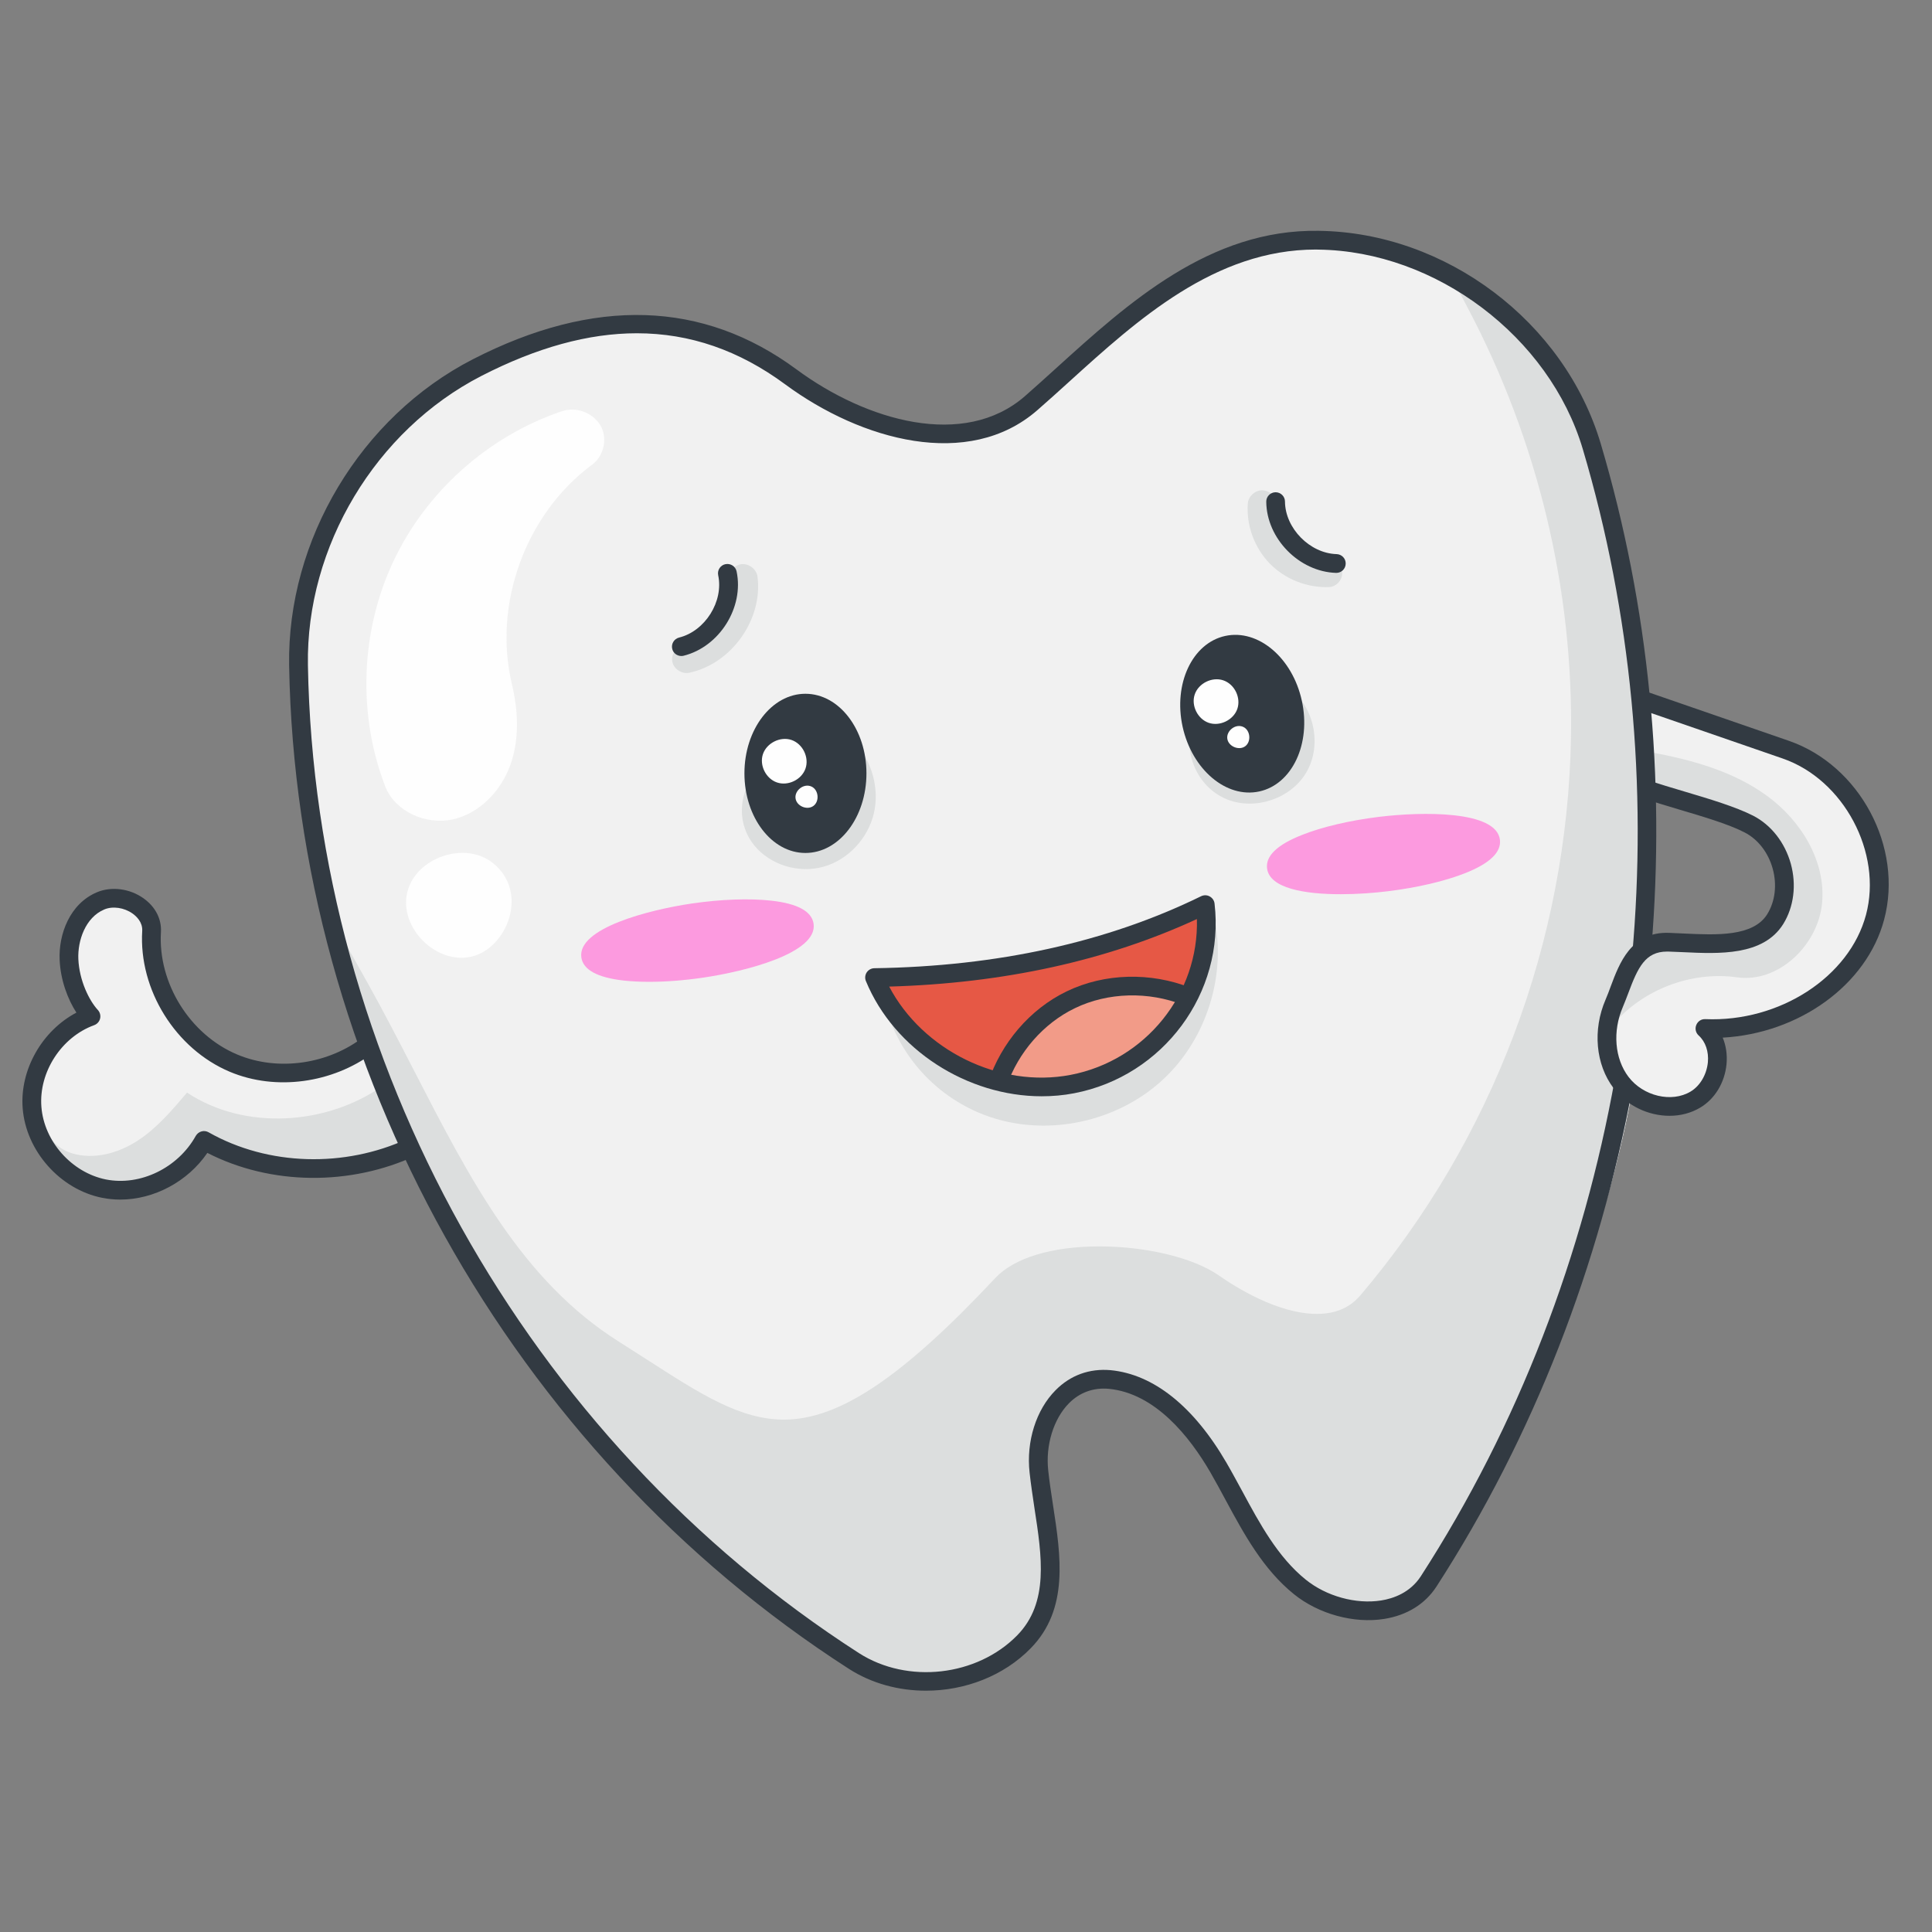<svg xmlns="http://www.w3.org/2000/svg" xmlns:xlink="http://www.w3.org/1999/xlink" width="150" zoomAndPan="magnify" viewBox="0 0 112.5 112.5" height="150" preserveAspectRatio="xMidYMid meet"><rect x="0" y="0" width="112.5" height="112.5" fill="#808080" stroke="none"/><defs><clipPath id="9127a599f7"><path d="M 1.121 52 L 25 52 L 25 70 L 1.121 70 Z M 1.121 52 " clip-rule="nonzero"></path></clipPath><clipPath id="4bd8427680"><path d="M 17 13.332 L 96 13.332 L 96 98 L 17 98 Z M 17 13.332 " clip-rule="nonzero"></path></clipPath><clipPath id="4a3deb1ade"><path d="M 16 13.332 L 97 13.332 L 97 98.453 L 16 98.453 Z M 16 13.332 " clip-rule="nonzero"></path></clipPath><clipPath id="36258de457"><path d="M 1.121 51 L 25 51 L 25 70 L 1.121 70 Z M 1.121 51 " clip-rule="nonzero"></path></clipPath></defs><g clip-path="url(#9127a599f7)"><path fill="#f1f1f1" d="M 6.641 52.305 C 6.363 52.305 6.102 52.355 5.859 52.457 C 4.516 53.02 3.961 54.621 4.016 55.867 C 4.082 57.27 4.707 58.543 5.297 59.184 C 3.168 59.957 1.695 62.234 1.867 64.488 C 2.035 66.738 3.84 68.773 6.059 69.215 C 6.371 69.277 6.688 69.309 7.012 69.309 C 8.988 69.309 10.898 68.168 11.879 66.41 C 14.051 67.641 15.945 68.113 18.602 68.113 C 20.281 68.113 21.754 67.637 23.09 67.094 L 24.02 66.719 L 23.645 65.82 C 23.043 64.492 22.91 63.273 22.324 61.668 L 22.016 60.82 L 21.781 60.188 L 21.211 60.547 C 19.461 61.641 17.402 62.297 15.695 62.297 C 14.918 62.297 14.211 62.164 13.594 61.906 C 10.637 60.66 8.633 57.438 8.828 54.242 C 8.859 53.676 8.574 53.133 8.035 52.75 C 7.629 52.465 7.133 52.305 6.641 52.305 " fill-opacity="1" fill-rule="nonzero"></path></g><g clip-path="url(#4bd8427680)"><path fill="#f1f1f1" d="M 76.777 13.988 L 76.621 13.988 C 70.535 13.988 65.945 18.148 61.898 21.82 L 61.355 22.309 C 60.91 22.707 60.477 23.098 60.039 23.477 C 58.684 24.66 56.98 25.262 54.98 25.262 C 52.16 25.262 48.91 24.051 46.055 21.945 C 43.281 19.898 40.266 18.863 37.082 18.863 C 34.199 18.863 31.07 19.719 27.781 21.41 C 21.441 24.66 17.262 31.633 17.387 38.75 C 17.504 45.121 18.52 51.484 20.406 57.664 C 25.328 73.855 35.738 87.727 49.719 96.719 C 50.938 97.5 52.391 97.91 53.922 97.91 C 56.109 97.91 58.191 97.066 59.633 95.594 C 61.668 93.516 61.215 90.574 60.777 87.73 C 60.656 86.973 60.566 86.312 60.496 85.688 C 60.312 84.035 60.836 82.367 61.852 81.332 C 62.52 80.656 63.336 80.312 64.273 80.312 C 64.391 80.312 64.508 80.316 64.625 80.328 C 66.941 80.551 69.129 82.324 70.945 85.453 C 71.242 85.961 71.539 86.496 71.852 87.094 C 72.895 89.023 73.969 91.016 75.688 92.41 C 76.766 93.281 78.254 93.797 79.668 93.797 C 79.957 93.797 80.238 93.777 80.512 93.734 C 81.332 93.598 82.461 93.199 83.188 92.09 C 89.293 82.641 93.27 73.086 95.012 63.691 L 95.051 63.461 L 94.914 63.27 C 93.973 61.988 93.355 59.906 93.992 58.418 C 94.102 58.176 94.203 57.914 94.309 57.625 C 94.562 56.938 94.887 56.078 95.461 55.504 L 95.602 55.363 L 95.617 55.164 C 96.449 45.184 95.465 35.367 92.691 25.992 C 91.668 22.574 89.387 19.461 86.266 17.219 C 83.418 15.18 80.051 14.031 76.781 13.988 Z M 76.777 13.988 " fill-opacity="1" fill-rule="nonzero"></path></g><path fill="#f1f1f1" d="M 95.52 40.727 L 95.59 41.562 C 95.703 42.863 95.781 44.215 95.828 45.582 L 95.84 45.965 L 96.207 46.082 C 96.77 46.262 97.355 46.441 97.945 46.617 C 99.375 47.043 100.855 47.48 101.832 47.984 C 102.746 48.453 103.445 49.344 103.75 50.434 C 104.051 51.523 103.914 52.648 103.371 53.52 C 102.754 54.508 101.566 54.949 99.523 54.949 C 99.031 54.949 98.543 54.926 98.078 54.906 C 97.742 54.887 97.445 54.875 97.164 54.867 L 97.07 54.867 C 95.336 54.867 94.789 56.336 94.305 57.637 C 94.203 57.91 94.102 58.176 93.996 58.426 C 93.312 60.008 93.469 61.82 94.395 63.035 C 95.051 63.895 96.133 64.43 97.219 64.43 C 97.766 64.43 98.289 64.289 98.727 64.027 C 99.418 63.613 99.906 62.805 99.992 61.918 C 100.07 61.109 99.809 60.371 99.277 59.891 C 99.426 59.895 99.57 59.898 99.719 59.898 C 104.125 59.898 108.195 57.109 109.184 53.414 C 110.223 49.531 107.793 44.969 103.984 43.652 L 96.316 41.004 Z M 95.52 40.727 " fill-opacity="1" fill-rule="nonzero"></path><path fill="#dcdede" d="M 39.762 37.645 C 41.43 37.242 42.648 35.484 42.441 33.785 C 42.391 33.352 42.738 32.906 43.172 32.852 C 43.609 32.801 44.055 33.145 44.109 33.578 C 44.43 36.066 42.602 38.645 40.145 39.172 C 39.762 39.258 39.336 39.031 39.191 38.668 C 39.043 38.309 39.176 37.789 39.762 37.645 " fill-opacity="1" fill-rule="nonzero"></path><path fill="#dcdede" d="M 44.18 44.75 C 43.609 45.672 43.781 46.961 44.512 47.758 C 45.246 48.559 46.461 48.848 47.504 48.547 C 48.547 48.25 49.398 47.406 49.797 46.398 C 50.191 45.391 50.148 44.234 49.766 43.219 C 50.77 44.32 51.223 45.918 50.883 47.367 C 50.539 48.82 49.391 50.066 47.953 50.469 C 46.516 50.871 44.852 50.379 43.914 49.219 C 42.977 48.059 42.855 46.289 44.18 44.75 " fill-opacity="1" fill-rule="nonzero"></path><path fill="#dcdede" d="M 69.406 41.895 C 69.148 43.227 69.996 44.664 71.266 45.148 C 72.539 45.629 74.09 45.156 74.93 44.09 C 75.77 43.023 75.879 41.461 75.262 40.25 C 76.598 41.379 76.949 43.504 76.051 45.004 C 75.152 46.504 73.109 47.195 71.48 46.559 C 69.852 45.922 68.828 44.027 69.406 41.895 " fill-opacity="1" fill-rule="nonzero"></path><path fill="#dcdede" d="M 74.371 29.242 C 74.453 30.895 75.828 32.391 77.469 32.613 C 77.855 32.664 78.172 33.039 78.152 33.43 C 78.137 33.82 77.789 34.168 77.398 34.184 C 76.121 34.238 74.824 33.727 73.934 32.812 C 73.043 31.895 72.566 30.59 72.66 29.316 C 72.691 28.898 73.086 28.539 73.508 28.551 C 73.93 28.562 74.355 28.938 74.371 29.242 " fill-opacity="1" fill-rule="nonzero"></path><path fill="#dcdede" d="M 2.121 64.102 C 2.328 65.473 2.891 66.758 4.176 67.152 C 5.461 67.547 6.887 67.156 8.012 66.422 C 9.141 65.688 10.023 64.645 10.891 63.621 C 14.227 65.836 19.027 65.543 22.32 63.203 C 22.863 64.43 23.402 65.652 24.02 66.852 C 20.137 68.617 15.465 68.539 11.645 66.652 C 10.547 68.617 8.145 69.766 5.922 69.383 C 3.699 69 1.57 67.168 2.121 64.102 " fill-opacity="1" fill-rule="nonzero"></path><path fill="#dcdede" d="M 96.117 43.801 C 98.523 44.246 100.953 44.914 102.922 46.363 C 104.891 47.809 106.332 50.172 106.098 52.602 C 105.859 55.031 103.574 57.25 101.152 56.91 C 98.477 56.535 95.641 57.621 93.902 59.684 C 93.699 58.258 94.258 56.742 95.336 55.781 C 96.418 54.82 97.988 54.441 99.387 54.805 C 101.23 55.281 103.34 54.059 103.836 52.23 C 104.336 50.398 103.133 48.277 101.301 47.766 L 96.055 46.285 C 96.09 45.438 96.125 44.594 96.117 43.801 " fill-opacity="1" fill-rule="nonzero"></path><path fill="#dcdede" d="M 84.383 15.871 L 85.461 17.918 C 89.551 25.664 91.629 34.32 91.477 42.953 C 91.27 54.82 86.918 66.352 79.223 75.418 C 78.598 76.152 77.766 76.508 76.684 76.508 C 74.41 76.508 71.93 74.941 70.969 74.266 C 69.488 73.238 66.758 72.578 64.008 72.578 C 61.262 72.578 59.059 73.246 57.969 74.406 C 52.551 80.191 48.871 82.664 45.656 82.664 C 43.094 82.664 40.801 81.184 37.629 79.141 C 37.117 78.812 36.578 78.465 36.02 78.113 C 30.406 74.57 27.359 68.656 24.137 62.395 C 23.266 60.703 22.367 58.957 21.406 57.238 L 18.934 52.824 L 20.406 57.664 C 25.328 73.855 35.738 87.727 49.719 96.719 C 50.938 97.5 52.391 97.91 53.922 97.91 C 56.109 97.91 58.191 97.066 59.633 95.594 C 61.668 93.516 61.215 90.574 60.777 87.73 C 60.656 86.973 60.566 86.312 60.496 85.688 C 60.316 84.035 60.836 82.363 61.852 81.332 C 62.52 80.656 63.336 80.312 64.273 80.312 C 64.391 80.312 64.508 80.316 64.625 80.328 C 66.945 80.551 69.129 82.32 70.945 85.453 C 71.242 85.961 71.539 86.496 71.855 87.094 C 72.895 89.023 73.969 91.016 75.688 92.41 C 76.766 93.277 78.254 93.797 79.668 93.797 C 79.957 93.797 80.238 93.777 80.512 93.734 C 81.336 93.598 82.461 93.199 83.188 92.09 C 89.293 82.641 93.27 73.09 95.012 63.691 L 95.055 63.461 L 94.914 63.27 C 93.973 61.988 93.355 59.91 93.992 58.418 C 94.102 58.176 94.203 57.914 94.309 57.625 C 94.562 56.938 94.887 56.078 95.461 55.504 L 95.602 55.363 L 95.617 55.164 C 96.449 45.184 95.465 35.367 92.691 25.992 C 91.668 22.574 89.387 19.461 86.266 17.219 Z M 84.383 15.871 " fill-opacity="1" fill-rule="nonzero"></path><path fill="#fefefe" d="M 32.695 23.953 C 28.434 25.398 24.816 28.625 22.906 32.688 C 20.996 36.746 20.816 41.59 22.426 45.777 C 22.996 47.266 24.812 48.059 26.375 47.711 C 27.934 47.359 29.168 46.059 29.711 44.559 C 30.254 43.059 30.18 41.395 29.809 39.844 C 28.691 35.164 30.617 29.906 34.492 27.047 C 35.152 26.559 35.379 25.574 35.004 24.848 C 34.625 24.121 33.656 23.625 32.695 23.953 " fill-opacity="1" fill-rule="nonzero"></path><path fill="#fefefe" d="M 28.711 50.262 C 27.074 48.938 24.18 49.938 23.711 51.984 C 23.238 54.031 25.41 56.184 27.461 55.703 C 29.508 55.223 30.836 51.98 28.711 50.262 " fill-opacity="1" fill-rule="nonzero"></path><path fill="#dcdede" d="M 51.367 57.793 C 53.535 61.637 58.375 63.77 62.684 62.785 C 66.996 61.801 70.422 57.781 70.699 53.379 C 71.43 56.734 70.285 60.438 67.785 62.801 C 65.285 65.168 61.52 66.109 58.195 65.207 C 54.875 64.305 52.109 61.582 51.367 57.793 " fill-opacity="1" fill-rule="nonzero"></path><path fill="#f29b88" d="M 58.363 62.691 C 59.082 60.645 60.711 58.938 62.727 58.125 C 64.738 57.312 67.102 57.41 69.008 58.637 C 67.988 60.496 66.309 61.984 64.336 62.773 C 62.367 63.562 60.121 63.648 58.363 62.691 " fill-opacity="1" fill-rule="nonzero"></path><path fill="#e65845" d="M 70.027 52.965 C 70.43 54.797 70.145 56.766 69.238 58.305 C 67.156 57.359 64.676 57.324 62.57 58.211 C 60.457 59.094 58.75 60.891 58.055 63.281 C 55.07 62.188 52.508 59.988 50.969 57.215 C 57.34 56.605 63.633 55.16 70.027 52.965 " fill-opacity="1" fill-rule="nonzero"></path><path fill="#fc9adf" d="M 44.906 52.445 C 43.641 52.305 42.004 52.363 40.297 52.609 C 37.789 52.977 33.605 54.051 33.852 55.754 C 33.957 56.473 34.789 56.926 36.324 57.098 C 36.77 57.145 37.266 57.172 37.793 57.172 C 38.758 57.172 39.828 57.09 40.93 56.93 C 43.441 56.562 47.621 55.492 47.375 53.789 C 47.27 53.066 46.438 52.613 44.906 52.445 " fill-opacity="1" fill-rule="nonzero"></path><path fill="#fc9adf" d="M 80.293 47.566 C 78.582 47.777 76.988 48.152 75.809 48.621 C 74.371 49.188 73.691 49.844 73.781 50.566 C 73.926 51.73 75.977 52.07 78.066 52.07 C 79.039 52.07 80.027 51.996 80.828 51.895 C 82.539 51.684 84.133 51.312 85.316 50.844 C 86.75 50.277 87.43 49.621 87.34 48.898 C 87.129 47.188 82.812 47.258 80.293 47.566 " fill-opacity="1" fill-rule="nonzero"></path><g clip-path="url(#4a3deb1ade)"><path fill="#323a42" d="M 94.043 62.762 C 92.203 73.043 88.422 82.98 82.734 91.785 C 82.113 92.742 81.137 93.082 80.422 93.195 C 78.957 93.426 77.234 92.953 76.031 91.98 C 74.406 90.668 73.355 88.723 72.34 86.84 C 72.035 86.285 71.738 85.727 71.422 85.184 C 69.512 81.895 67.176 80.027 64.672 79.785 C 63.445 79.676 62.332 80.074 61.465 80.953 C 60.332 82.094 59.75 83.934 59.953 85.75 C 60.027 86.43 60.133 87.117 60.234 87.805 C 60.672 90.641 61.086 93.324 59.238 95.219 C 56.895 97.617 52.848 98.074 50.02 96.262 C 30.625 83.793 18.332 61.75 17.93 38.738 C 17.812 31.828 21.871 25.059 28.031 21.891 C 31.258 20.234 34.262 19.406 37.086 19.406 C 40.172 19.406 43.039 20.398 45.73 22.387 C 50.152 25.648 56.398 27.379 60.402 23.887 C 61.008 23.355 61.629 22.801 62.258 22.227 C 66.238 18.617 70.746 14.531 76.621 14.531 C 76.672 14.531 76.723 14.531 76.777 14.535 C 83.609 14.621 90.223 19.613 92.164 26.145 C 95.004 35.715 95.93 45.789 95.035 55.703 C 95.062 55.684 95.086 55.66 95.113 55.641 L 95.277 55.516 C 95.508 55.367 95.762 55.273 96.023 55.203 C 96.035 55.199 96.051 55.191 96.066 55.184 C 96.098 55.176 96.129 55.172 96.164 55.168 C 96.977 45.324 96.031 35.336 93.211 25.836 C 91.105 18.746 84.203 13.535 76.789 13.441 C 70.449 13.332 65.688 17.645 61.523 21.418 C 60.898 21.984 60.285 22.539 59.684 23.066 C 56.141 26.156 50.449 24.516 46.383 21.512 C 40.941 17.492 34.598 17.293 27.531 20.922 C 21.008 24.273 16.711 31.438 16.836 38.758 C 17.246 62.129 29.73 84.512 49.43 97.176 C 50.766 98.035 52.34 98.449 53.918 98.449 C 56.172 98.449 58.434 97.602 60.02 95.977 C 62.25 93.695 61.773 90.617 61.316 87.637 C 61.215 86.969 61.109 86.297 61.039 85.633 C 60.875 84.156 61.348 82.621 62.242 81.715 C 62.871 81.078 63.676 80.789 64.566 80.871 C 67.27 81.133 69.273 83.656 70.477 85.73 C 70.785 86.266 71.082 86.812 71.375 87.359 C 72.441 89.332 73.547 91.375 75.344 92.828 C 76.773 93.984 78.84 94.551 80.598 94.27 C 81.93 94.059 82.988 93.402 83.652 92.375 C 89.336 83.574 93.145 73.664 95.043 63.398 C 94.66 63.246 94.312 63.023 94.043 62.762 " fill-opacity="1" fill-rule="nonzero"></path></g><g clip-path="url(#36258de457)"><path fill="#323a42" d="M 12.148 65.934 C 12.023 65.863 11.871 65.84 11.73 65.883 C 11.59 65.922 11.473 66.016 11.398 66.145 C 10.359 68.012 8.164 69.074 6.168 68.68 C 4.18 68.281 2.562 66.465 2.41 64.445 C 2.254 62.43 3.578 60.387 5.484 59.695 C 5.656 59.633 5.785 59.488 5.828 59.312 C 5.871 59.137 5.824 58.949 5.699 58.812 C 5.191 58.262 4.617 57.098 4.562 55.844 C 4.516 54.777 4.969 53.422 6.074 52.957 C 6.566 52.75 7.227 52.848 7.719 53.195 C 7.941 53.355 8.312 53.695 8.281 54.211 C 8.074 57.629 10.219 61.078 13.383 62.41 C 16.078 63.543 19.363 63.062 21.707 61.324 C 21.488 61.031 21.324 60.699 21.211 60.348 C 19.168 61.957 16.215 62.418 13.809 61.402 C 11.059 60.246 9.191 57.25 9.371 54.277 C 9.418 53.516 9.047 52.797 8.352 52.305 C 7.551 51.738 6.492 51.602 5.652 51.953 C 4.055 52.621 3.406 54.414 3.473 55.891 C 3.523 57.078 3.949 58.191 4.449 58.965 C 2.461 60.012 1.148 62.281 1.32 64.527 C 1.508 67.016 3.5 69.262 5.953 69.75 C 6.301 69.816 6.648 69.852 7 69.852 C 8.961 69.852 10.926 68.812 12.074 67.133 C 15.793 69.039 20.422 69.051 24.207 67.293 C 23.996 66.992 23.832 66.664 23.715 66.32 C 20.086 67.996 15.629 67.906 12.148 65.934 " fill-opacity="1" fill-rule="nonzero"></path></g><path fill="#323a42" d="M 104.164 43.137 L 95.402 40.109 C 95.406 40.141 95.41 40.172 95.414 40.207 C 95.43 40.57 95.359 40.902 95.246 41.211 L 103.805 44.168 C 107.359 45.395 109.625 49.652 108.656 53.273 C 107.688 56.895 103.617 59.527 99.301 59.344 C 99.062 59.332 98.859 59.473 98.773 59.688 C 98.688 59.898 98.742 60.141 98.91 60.293 C 99.312 60.656 99.508 61.23 99.449 61.863 C 99.375 62.582 98.992 63.234 98.441 63.562 C 97.34 64.223 95.684 63.832 94.828 62.707 C 94.02 61.641 93.891 60.047 94.496 58.641 C 94.605 58.383 94.711 58.105 94.816 57.828 C 95.375 56.328 95.809 55.41 97.07 55.41 C 97.098 55.41 97.121 55.41 97.148 55.41 C 97.426 55.418 97.719 55.434 98.016 55.445 C 100.09 55.543 102.672 55.668 103.836 53.809 C 104.457 52.809 104.617 51.523 104.277 50.289 C 103.93 49.055 103.133 48.035 102.082 47.496 C 101.059 46.977 99.555 46.527 98.098 46.094 C 97.355 45.875 96.602 45.648 95.914 45.414 C 95.922 45.793 95.848 46.156 95.707 46.496 C 96.371 46.719 97.082 46.93 97.785 47.141 C 99.195 47.559 100.648 47.988 101.582 48.469 C 102.363 48.867 102.961 49.637 103.223 50.578 C 103.484 51.523 103.367 52.488 102.906 53.234 C 102.086 54.547 99.953 54.449 98.066 54.359 C 97.762 54.344 97.465 54.328 97.18 54.32 C 94.969 54.246 94.293 56.102 93.789 57.445 C 93.691 57.707 93.598 57.969 93.492 58.207 C 92.73 59.969 92.914 61.992 93.957 63.363 C 94.746 64.402 95.996 64.973 97.215 64.973 C 97.844 64.973 98.461 64.82 99.004 64.496 C 99.859 63.988 100.43 63.043 100.535 61.969 C 100.586 61.418 100.508 60.887 100.312 60.422 C 104.758 60.176 108.695 57.359 109.711 53.555 C 110.84 49.336 108.297 44.566 104.164 43.137 " fill-opacity="1" fill-rule="nonzero"></path><path fill="#323a42" d="M 60.656 63.836 C 56.344 63.836 52.078 61.145 50.422 57.129 C 50.352 56.965 50.371 56.773 50.469 56.621 C 50.57 56.473 50.738 56.379 50.918 56.379 C 58.074 56.273 64.477 54.863 69.938 52.188 C 70.102 52.109 70.289 52.113 70.441 52.199 C 70.598 52.285 70.703 52.438 70.723 52.613 C 71.332 57.812 67.738 62.664 62.547 63.66 C 61.922 63.781 61.289 63.836 60.656 63.836 M 51.777 57.449 C 53.723 61.152 58.207 63.383 62.34 62.59 C 66.715 61.75 69.82 57.848 69.695 53.516 C 64.465 55.934 58.445 57.258 51.777 57.449 " fill-opacity="1" fill-rule="nonzero"></path><path fill="#323a42" d="M 69.309 57.512 C 67.016 56.605 64.324 56.656 62.113 57.727 C 59.965 58.762 58.297 60.742 57.543 63.008 C 57.922 63.004 58.285 63.086 58.621 63.227 C 59.297 61.289 60.742 59.598 62.59 58.707 C 64.527 57.77 66.883 57.727 68.891 58.516 C 68.965 58.164 69.113 57.824 69.309 57.512 " fill-opacity="1" fill-rule="nonzero"></path><path fill="#323a42" d="M 43.348 45.031 C 43.348 42.473 44.938 40.398 46.898 40.398 C 48.863 40.398 50.453 42.473 50.453 45.031 C 50.453 47.594 48.863 49.668 46.898 49.668 C 44.938 49.668 43.348 47.594 43.348 45.031 " fill-opacity="1" fill-rule="nonzero"></path><path fill="#323a42" d="M 39.676 38.199 C 39.43 38.199 39.203 38.035 39.145 37.789 C 39.07 37.496 39.25 37.199 39.543 37.125 C 41.059 36.75 42.145 35.02 41.82 33.496 C 41.758 33.199 41.949 32.91 42.242 32.852 C 42.535 32.793 42.828 32.973 42.891 33.27 C 43.336 35.367 41.895 37.664 39.805 38.184 C 39.762 38.195 39.719 38.199 39.676 38.199 " fill-opacity="1" fill-rule="nonzero"></path><path fill="#323a42" d="M 75.805 40.801 C 75.258 38.301 73.262 36.613 71.344 37.031 C 69.426 37.449 68.316 39.816 68.863 42.316 C 69.414 44.816 71.41 46.504 73.328 46.086 C 75.246 45.668 76.355 43.305 75.805 40.801 " fill-opacity="1" fill-rule="nonzero"></path><path fill="#323a42" d="M 77.816 33.359 L 77.797 33.359 C 75.648 33.293 73.75 31.359 73.734 29.215 C 73.73 28.914 73.973 28.668 74.273 28.664 L 74.277 28.664 C 74.578 28.664 74.824 28.906 74.824 29.207 C 74.836 30.762 76.27 32.223 77.832 32.266 C 78.133 32.277 78.371 32.527 78.359 32.828 C 78.352 33.125 78.109 33.359 77.816 33.359 " fill-opacity="1" fill-rule="nonzero"></path><path fill="#fefefe" d="M 71.223 39.613 C 70.574 39.398 69.789 39.789 69.57 40.434 C 69.348 41.082 69.738 41.867 70.383 42.09 C 71.027 42.312 71.82 41.93 72.047 41.285 C 72.273 40.641 71.898 39.836 71.223 39.613 " fill-opacity="1" fill-rule="nonzero"></path><path fill="#fefefe" d="M 72.402 42.332 C 72.812 42.527 72.871 43.191 72.504 43.457 C 72.137 43.723 71.52 43.457 71.465 43.008 C 71.406 42.559 71.945 42.113 72.402 42.332 " fill-opacity="1" fill-rule="nonzero"></path><path fill="#fefefe" d="M 46.082 43.086 C 45.434 42.871 44.648 43.262 44.426 43.91 C 44.207 44.555 44.594 45.34 45.242 45.562 C 45.887 45.785 46.676 45.402 46.902 44.758 C 47.129 44.117 46.754 43.312 46.082 43.086 " fill-opacity="1" fill-rule="nonzero"></path><path fill="#fefefe" d="M 47.262 45.805 C 47.672 46.004 47.73 46.664 47.363 46.93 C 46.992 47.199 46.379 46.934 46.324 46.484 C 46.262 46.035 46.805 45.586 47.262 45.805 " fill-opacity="1" fill-rule="nonzero"></path></svg>